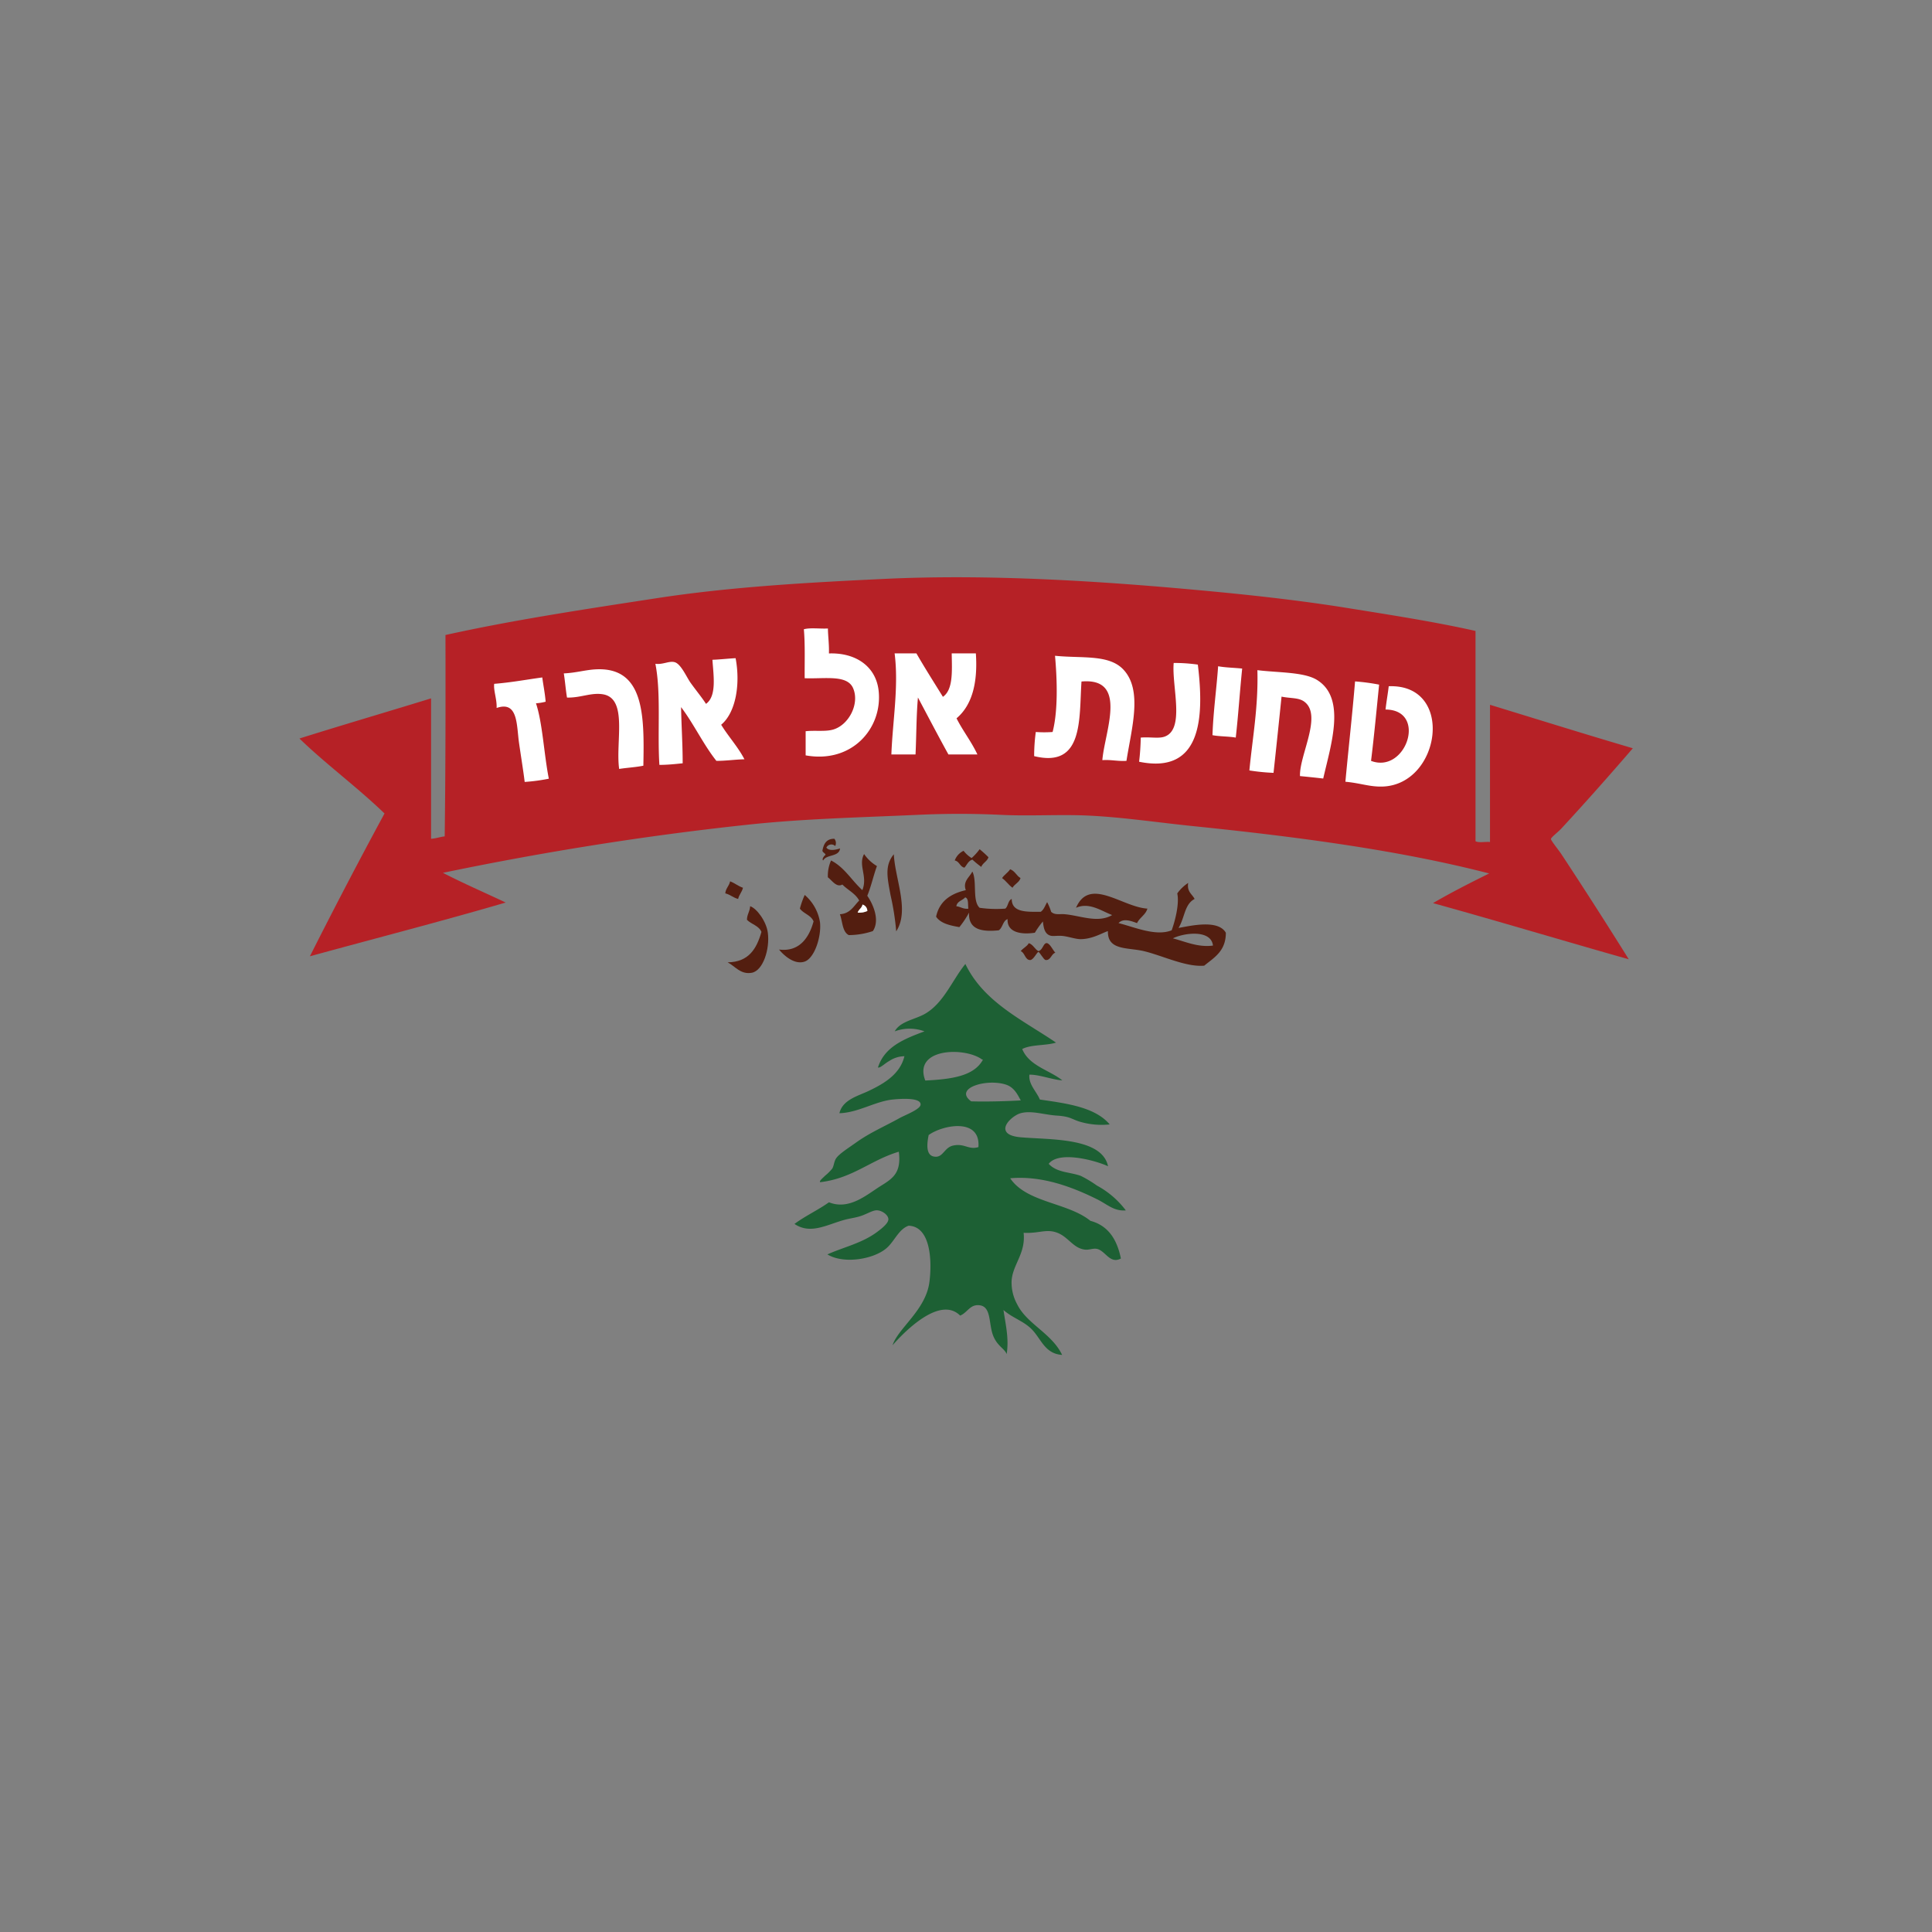 <svg id="Layer_1" data-name="Layer 1" xmlns="http://www.w3.org/2000/svg" viewBox="0 0 400 400"><rect x="0" y="0" width="400" height="400" fill="#808080" stroke="none"/><defs><style>.cls-1{fill:#fff;}.cls-2{fill:#b62126;}.cls-3{fill:#531e10;}.cls-4{fill:#1d6034;}</style></defs><title>logo</title><polyline class="cls-1" points="97.57 133.01 159.59 133.01 159.59 126.6 180.8 126.6 180.8 133.01 300.03 133.01 300.03 165.02 97.57 165.02 97.57 133.01"/><path class="cls-2" d="M305.49,130.64v43.52c.67.39,2.05.06,3,.17V145.92c9.8,3,19.62,6.07,29.57,9-4.68,5.43-9.67,11.07-14.79,16.61-.62.68-2.13,1.83-2.16,2.16s1.56,2.25,2.16,3.16c4.65,7.05,9.74,15,13.95,21.76-13.55-3.83-26.91-7.86-40.53-11.63,3.74-2.19,7.67-4.18,11.63-6.14-18.47-4.78-39.63-7.59-61.3-9.8-7.19-.74-14.42-1.82-21.43-2.17-6.05-.3-12.18.13-18.27-.16s-11.6-.27-17.44,0c-11.76.53-23.48.8-34.72,2-22.37,2.37-43.75,5.9-63.46,10,4.2,2.17,8.65,4.09,13,6.15-13.32,3.9-27,7.41-40.54,11.13q7.56-15,15.45-29.57C74,163,67.23,158,62,152.9c9-2.83,18.18-5.52,27.25-8.31v29.07c1-.06,1.82-.38,2.82-.5.18-13.77.19-27.71.16-41.69,14-3.1,28.67-5.31,43.86-7.64s31.11-3.23,47.51-4c21.67-1,44.82.54,64.29,2.33,10.21.93,20,2,29.57,3.48,9.74,1.57,19.17,3,28.08,5m-193.22,9.61c-3.32.45-6.48,1.05-10,1.33-.18,1.36.58,3.17.5,5,4.49-1.57,4.11,3.61,4.65,7.31.47,3.23.91,5.91,1.16,8a37.6,37.6,0,0,0,5-.67c-1-5-1.3-11.55-2.66-15.61a10.59,10.59,0,0,0,2-.33C112.82,143.47,112.49,141.91,112.27,140.25Zm161.64,20.93c1.59-7,4.83-16.68-1.33-20.43-2.71-1.65-8.1-1.47-12.3-2,.2,7.67-1,13.92-1.66,20.76a42.78,42.78,0,0,0,5,.5c.57-5.25,1.12-10.5,1.66-15.78,1.85.38,3.49.18,4.65,1,3.93,2.76-1,11.14-.83,15.45C270.72,160.83,272.36,161,273.91,161.18ZM133.2,158.53c.2-10.28.27-20.58-10-19.94-2.1.13-4,.72-6.47.83.26,1.62.39,3.37.66,5,2.81.09,5-1.09,7.47-.67,5.19.9,2.54,9.89,3.33,15.45C129.85,158.94,131.64,158.85,133.2,158.53Zm119-20.6c-.34,4.81-1,9.34-1.17,14.28,1.49.29,3.32.23,4.82.5.53-4.67.84-9.57,1.33-14.29C255.49,138.24,253.68,138.22,252.15,137.93ZM248,137.6a33.89,33.89,0,0,0-5-.34c-.43,4.89,2.46,13.88-2,15.29-1.23.38-2.89,0-4.82.16a48.91,48.91,0,0,1-.34,5C248.85,160.38,249.31,148.41,248,137.6Zm-95.69-1.33c-1.63.08-3.16.27-4.81.33.23,3.35.91,7.52-1.33,9.13-.8-1.26-1.88-2.55-3.16-4.32-.86-1.19-2-3.94-3.32-4.31-1.15-.33-2.44.55-4,.33,1.2,6.06.39,14.12.83,20.93,1.7,0,3.27-.17,4.82-.33,0-4-.26-7.71-.33-11.63,2.65,3.5,4.59,7.7,7.31,11.13,2,0,3.82-.28,5.81-.33-1.37-2.62-3.3-4.67-4.82-7.15C152.31,147.56,153.33,141.73,152.3,136.27Zm80.91,21.26c1.06-6.78,3.42-14.66-.67-18.94-3-3.15-8.55-2.25-14.12-2.82.45,5,.64,11.41-.5,15.78a23.75,23.75,0,0,1-3.48,0,37.12,37.12,0,0,0-.34,5c10.27,2.51,9.28-7.66,9.8-15.45,9.77-.87,4.77,10.44,4.32,16.28C230.05,157.25,231.38,157.64,233.21,157.53Zm-48-22.26c.88,6.91-.42,14.09-.67,20.93h5c.19-3.9.16-8,.5-11.79,2.09,3.93,4.16,7.9,6.31,11.79h6c-1.25-2.68-3-4.86-4.32-7.48,3.15-2.66,4.43-7.19,4-13.45h-5c.06,3.65.33,7.52-1.82,9-1.85-3-3.72-5.92-5.49-9Zm-13.79-5.15c-1.62.1-3.64-.21-5,.16.28,3.17.14,6.74.17,10.14,4.14.16,8.72-.78,10,2,1.46,3.25-.87,7.72-4.15,8.64-1.61.45-3.71.12-5.65.33v5c9.56,1.73,15.91-5.57,15.12-13.3-.54-5.19-4.84-8-10.3-7.8C171.68,133.39,171.44,131.86,171.41,130.12Zm114.12,11.63a41.88,41.88,0,0,0-5-.67c-.58,7-1.36,13.82-2,20.77,3.15.29,5,1.07,7.64,1,12.12-.34,15.1-21.29,1.33-20.77-.19,1.64-.48,3.18-.66,4.82,8.74.06,4.26,13.39-3,10.63C284.5,152.34,285,147,285.53,141.75Z"/><path class="cls-3" d="M172.75,173.66a1.39,1.39,0,0,1,.17,1.5,1.15,1.15,0,0,0-1.83.33c.54.77,2,.45,2.83.17-.19,1.8-2.81,1.17-3.49,2.49-.34-.25.2-1,.5-1.16-.11-.39-.55-.45-.66-.84.25-1.4.8-2.51,2.48-2.49"/><path class="cls-3" d="M202.82,175.82a24.22,24.22,0,0,1,1.83,1.66c-.28.88-1.17,1.16-1.49,2a20.58,20.58,0,0,1-1.83-1.5c-.87.24-1.13,1.09-1.66,1.66-.95-.21-1-1.28-2-1.49a3.57,3.57,0,0,1,1.83-2,6.25,6.25,0,0,0,1.66,1.5,11.12,11.12,0,0,0,1.66-1.83"/><path class="cls-3" d="M177.58,188.94a4,4,0,0,0,2-.33,1.39,1.39,0,0,0-1-1.33c-.14.75-.78,1-1,1.66m1.32-12.12a8.44,8.44,0,0,0,2.66,2.49c-.73,2-1.2,4.22-2,6.15,1.13,1.62,2.7,5,1.16,7.31a15.71,15.71,0,0,1-5,.83c-1.35-.7-1.27-2.83-1.83-4.32,2.15-.12,2.85-1.69,4-2.83-.79-1.48-2.37-2.17-3.49-3.32-1.2.69-2.13-.84-3-1.49a7.85,7.85,0,0,1,.66-3.49c2.79,1.42,4.27,4.15,6.48,6.14C179.7,181.44,177.62,179.17,178.9,176.82Z"/><path class="cls-3" d="M185.05,176.82c.26,5.21,3.32,11.67.5,16a53.46,53.46,0,0,0-1.17-7.48c-.68-3.67-1.25-6.13.67-8.47"/><path class="cls-3" d="M211.29,181.8c-.29.93-1.23,1.21-1.66,2-.81-.57-1.34-1.43-2.16-2,.46-.71,1.21-1.12,1.67-1.83,1,.35,1.31,1.35,2.15,1.83"/><path class="cls-3" d="M201.33,180.47c1,2-.07,6.05,1.49,7.48a24.53,24.53,0,0,0,5.32.17c.61-.5.54-1.68,1.33-2,0,2.84,3.1,2.66,6,2.66.66-.45.91-1.3,1.33-2a11.53,11.53,0,0,1,.83,2c.76.73,1.78.4,2.82.5,3.24.29,6.86,1.91,9.81.17-2.19-.82-4.76-2.73-7.48-1.5,2.79-6.49,9.57-.14,14.78.17-.39,1.31-1.59,1.83-2.15,3-1.21-.44-2.85-1.08-3.83,0,3.23.79,7.7,2.81,11,1.49.73-2,1.62-5.51,1.16-7.64A8.58,8.58,0,0,1,246,182.8c-.29,1.84.81,2.29,1.33,3.32-2.11,1.09-2,3.82-3.33,6,2.6-.46,8.22-1.79,9.8,1,0,3.8-2.41,5.12-4.48,6.81-3.74.34-8.61-2.07-12.46-3-3.38-.81-7.58-.09-7.48-4.15-1.05.3-3.15,1.65-5.64,1.66-1.11,0-2.58-.56-3.82-.67-1.41-.12-2.2.27-3-.33s-.89-1.83-1-2.66a16.92,16.92,0,0,0-1.66,2.33c-2.62.4-5.8.07-5.65-2.82-1,.36-1,1.78-1.83,2.32-3.65.38-6.32-.21-6.15-3.66a20,20,0,0,1-2,3c-2-.35-3.88-.77-4.82-2.16.68-3.2,3-4.77,6.15-5.49-.67-1.84.78-2.67,1.33-3.82m41.53,13.79c2.53.66,5.24,1.92,8.31,1.5C250.76,192.4,245.15,193.13,242.86,194.26Zm-43-8.47c-.56.65-1.66.77-1.82,1.83.9.09,1.37.62,2.49.5C200.36,187.25,200.59,186,199.83,185.79Z"/><path class="cls-3" d="M151.16,182.47c1,.38,1.68,1,2.66,1.33-.2.91-.8,1.41-1,2.32-1-.25-1.63-.91-2.66-1.16.1-1.07.81-1.52,1-2.49"/><path class="cls-3" d="M166.61,185.29a9.38,9.38,0,0,1,3.16,5.65c.32,3-1.14,7.43-3.16,8.14s-4.19-1.11-5.32-2.49c4.23.55,6.24-2.5,7.15-5.82-.52-1.31-2.06-1.59-2.83-2.65a17.77,17.77,0,0,1,1-2.83"/><path class="cls-1" d="M178.57,187.28a1.39,1.39,0,0,1,1,1.33,4,4,0,0,1-2,.33c.21-.67.85-.91,1-1.66"/><path class="cls-3" d="M155.31,187.62c1.36.45,3.34,3.1,3.66,5.48.45,3.42-1,7.88-3.32,8.3s-3.44-1.35-5-2.16c4.37-.05,6-2.81,7-6.3-.54-1.3-2.09-1.57-3-2.5,0-1.13.61-1.72.66-2.82"/><path class="cls-3" d="M215,196.92c.88-.19,1-1.63,1.66-1.66s1.25,1.33,1.83,2c-.82.18-.93,1.62-2,1.5-.43-.05-1.22-1.65-1.5-1.66s-1,1.6-1.66,1.66c-1.09.09-1.15-1.57-2-1.83.47-.65,1.28-.93,1.67-1.66.92.29,1.2,1.23,2,1.66"/><path class="cls-4" d="M188.25,253.73c-2.13.63-3,3.19-4.66,4.65-2.59,2.3-8.84,3.42-12.29,1.33,3.33-1.5,7.19-2.32,10.3-4.65.81-.61,2.37-1.77,2.33-2.66s-1.32-1.77-2.33-1.82c-.86-.05-2.09.75-3.32,1.16s-2.37.51-3.49.83c-3.63,1-7,3.07-10.3.83,2.22-1.65,4.88-2.87,7.14-4.48,4.19,1.69,7.84-1.58,10.63-3.33,2.52-1.57,4.4-2.7,3.83-7.14-5.81,1.72-9.54,5.52-16.28,6.31-.27-.23.51-.82,1-1.33a10,10,0,0,0,1.5-1.49c.35-.56.36-1.5.83-2.16.66-.94,2.59-2.15,4-3.16,2.94-2.12,5.92-3.36,9.14-5.15,1.21-.66,4.36-1.83,4.32-2.82,0-1.48-4.3-1.16-5.81-1-3.67.4-7.12,2.72-11,2.83.68-2.83,3.85-3.55,6.15-4.66,3.09-1.48,6.42-3.42,7.31-7.14a5.81,5.81,0,0,0-3.16,1c-.94.51-1.83,1.48-2.32,1.33,1.37-4.33,5.48-5.92,9.63-7.48a8.85,8.85,0,0,0-6.15,0c1.11-2.1,4.27-2.46,6.31-3.66,3.86-2.25,5.62-7,8.31-10.29,3.79,7.9,11.81,11.56,18.77,16.28-2.09.66-5.17.36-7,1.33,1.43,3.49,5.54,4.31,8.3,6.48-1.84-.06-4.85-1.23-6.81-1.17-.23,2,1.49,3.49,2.16,5.15,5.73.82,11.47,1.6,14.46,5.15a15.89,15.89,0,0,1-6.49-.66c-1.6-.57-1.87-1-4.48-1.17s-5.25-1.11-7.47-.49c-1.26.34-3.32,2-3.16,3.32.13,1.07,1.56,1.52,3.16,1.66,6.06.54,16.83,0,18.1,6-2.6-1.21-10.18-3.27-12.29-.5,1.74,1.86,4.34,1.66,6.64,2.49a24.41,24.41,0,0,1,3.33,2,18.45,18.45,0,0,1,6,5.15c-2.51.19-3.83-1.27-6-2.33-4.8-2.37-11.19-4.93-17.94-4.32,3.4,5.07,11.92,5,16.61,8.81,3.73,1,5.51,3.9,6.31,7.8-2.31,1.23-3.21-1.66-5-2-.76-.14-1.53.23-2.33.17-2.49-.21-3.5-2.6-5.81-3.49s-3.79.17-7,0c.47,4.31-2.31,6.58-2.49,10a9.29,9.29,0,0,0,1.16,4.81c2,4.07,7.17,6,9.3,10.47-3.49-.23-4.26-3.12-6.14-5.15-1.73-1.86-4.1-2.45-6-4.15.4,2.86,1.18,5.86.66,9.13-.44-1.12-1.76-1.56-2.66-3.49-1.2-2.58-.32-6.49-3.15-6.64-1.83-.1-2.34,1.56-3.82,2.16-4.21-4.2-11.6,3.4-14,6.14,1.16-3.56,6.9-7.27,7.64-13.12.56-4.36.25-11.48-4.31-11.63m14.45-16.28c.48-6.19-7.51-4.55-10.3-2.49-.5,2.4-.44,4.48,1.49,4.49,1.56,0,1.83-2,3.66-2.33C199.76,236.68,200.59,238.18,202.7,237.45Zm8.8-9.63c-.57-.89-1.21-2.71-3.16-3.32-4-1.27-10.83.76-7.14,3.48C204.17,228.12,208.32,228,211.5,227.82Zm-8-8.47c-3.51-2.68-14.4-2.46-11.8,4.32C196.88,223.44,201.67,222.86,203.53,219.35Z"/></svg>